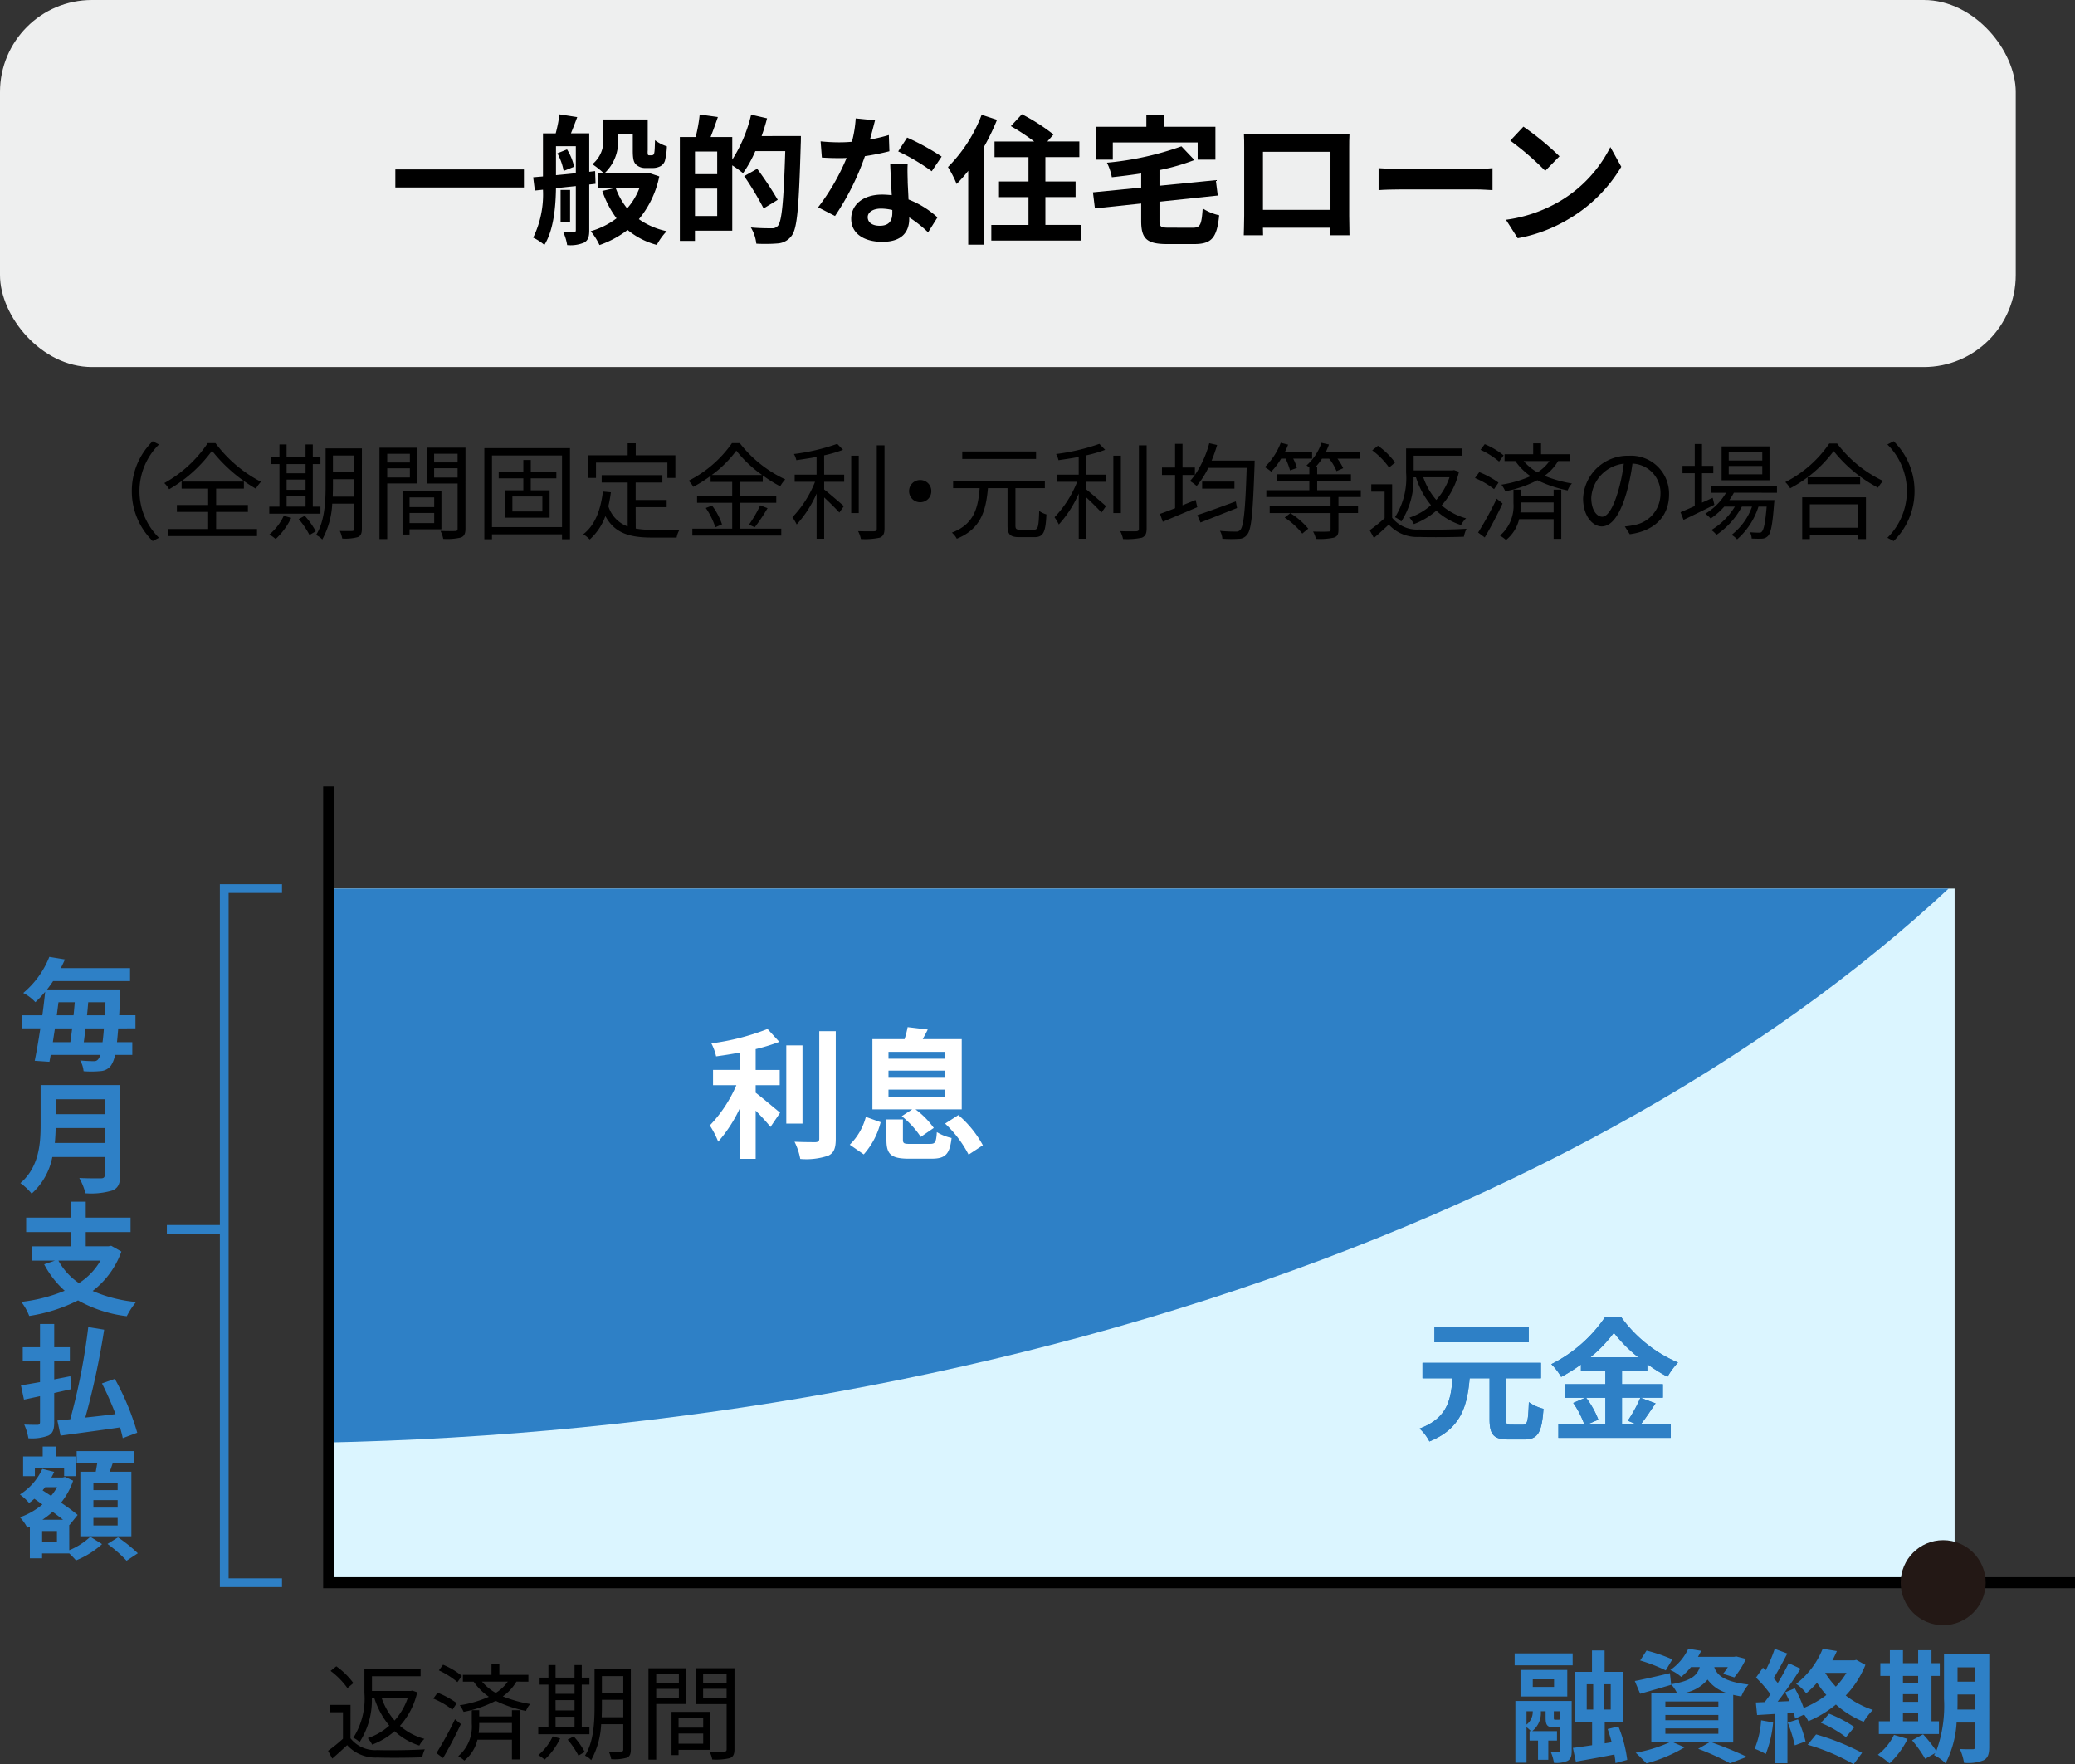 <svg xmlns="http://www.w3.org/2000/svg" xmlns:xlink="http://www.w3.org/1999/xlink" width="225.6" height="191.775" viewBox="0 0 225.6 191.775">
  <rect x="0" y="0" width="225.6" height="191.775" fill="#333333" stroke="none"/>
  <defs>
    <clipPath id="clip-path">
      <rect id="長方形_42176" data-name="長方形 42176" width="176.775" height="75.46" transform="translate(-921.165 1596.656)" fill="none"/>
    </clipPath>
  </defs>
  <g id="グループ_253215" data-name="グループ 253215" transform="translate(-2381 9630.887)">
    <rect id="長方形_42175" data-name="長方形 42175" width="176.775" height="75.46" transform="translate(2416.736 -9534.297)" fill="#dbf5ff"/>
    <g id="グループ_251910" data-name="グループ 251910" transform="translate(3337.9 -11130.953)">
      <g id="グループ_251909" data-name="グループ 251909" clip-path="url(#clip-path)">
        <ellipse id="楕円形_2439" data-name="楕円形 2439" cx="219.17" cy="132.048" rx="219.17" ry="132.048" transform="translate(-1148.205 1392.865)" fill="#2e80c6"/>
      </g>
    </g>
    <g id="グループ_251911" data-name="グループ 251911" transform="translate(3337.9 -11130.953)">
      <path id="パス_429950" data-name="パス 429950" d="M-918.795,1689.034a3.447,3.447,0,0,0,2.94,1.277c1.243.045,3.8.011,5.141-.08a3.933,3.933,0,0,0-.285.866c-1.242.046-3.6.069-4.856.023a4.149,4.149,0,0,1-3.3-1.345c-.513.479-1.049.969-1.619,1.459l-.455-.844a17.653,17.653,0,0,0,1.618-1.31V1686.2h-1.448v-.8h2.269Zm-.331-5.459a8.277,8.277,0,0,0-1.835-1.87l.627-.5a8.085,8.085,0,0,1,1.858,1.823Zm2.656,1.059a8.394,8.394,0,0,1-1.334,4.811,2.225,2.225,0,0,0-.683-.468,7.931,7.931,0,0,0,1.208-4.867v-2.61h6.109v.787h-5.289v1.595h4.229l.16-.034.535.182a8.169,8.169,0,0,1-1.88,3.647,6.673,6.673,0,0,0,2.656,1.414,2.69,2.69,0,0,0-.548.73,7.156,7.156,0,0,1-2.69-1.562,7.986,7.986,0,0,1-2.439,1.459,3.682,3.682,0,0,0-.479-.707,6.559,6.559,0,0,0,2.337-1.356,8.939,8.939,0,0,1-1.63-3.021Zm1.06,0A7.391,7.391,0,0,0-914,1687.1a7.1,7.1,0,0,0,1.436-2.462Z"/>
      <path id="パス_429951" data-name="パス 429951" d="M-907.714,1685.923a8.815,8.815,0,0,0-2.075-1.209l.467-.638a9.17,9.17,0,0,1,2.086,1.139Zm.922,1.561c-.558,1.208-1.31,2.633-1.937,3.693l-.718-.536a37,37,0,0,0,2.017-3.681Zm-.376-4.56a8.785,8.785,0,0,0-2.017-1.276l.456-.615a8.065,8.065,0,0,1,2.052,1.22Zm5.928,3.055h.832v5.346h-.832v-2.143h-3.75a4.117,4.117,0,0,1-1.425,2.269,4.068,4.068,0,0,0-.661-.479,4.215,4.215,0,0,0,1.47-3.522v-1.471h.81v.673h3.556Zm.49-3.111a5.253,5.253,0,0,1-1.482,1.607,13.992,13.992,0,0,0,2.986.832,2.217,2.217,0,0,0-.467.752,13.472,13.472,0,0,1-3.294-1.1,12.612,12.612,0,0,1-3.488,1.2,3.429,3.429,0,0,0-.422-.718,12.386,12.386,0,0,0,3.169-.923,6.467,6.467,0,0,1-1.653-1.641h-1.174v-.741h3.112v-1.186h.855v1.186h3.157v.741Zm-.49,5.585v-1.083H-904.8v.08a7.781,7.781,0,0,1-.058,1Zm-3.26-5.585a5.68,5.68,0,0,0,1.5,1.23,4.531,4.531,0,0,0,1.311-1.23Z"/>
      <path id="パス_429952" data-name="パス 429952" d="M-892.816,1688.589h-5.562v-.763h1.106V1683.2h-.958v-.764h.958v-1.367h.775v1.367h2.063v-1.367h.786v1.367h.832v.764h-.832v4.628h.832Zm-3.18.457a7.529,7.529,0,0,1-1.687,2.3,5.278,5.278,0,0,0-.683-.49,5.938,5.938,0,0,0,1.561-2.029Zm-.5-5.848v1h2.063v-1Zm0,2.805h2.063v-1.118H-896.5Zm0,1.823h2.063v-1.14H-896.5Zm1.972,1a8.411,8.411,0,0,1,1.2,1.687l-.684.4a8.989,8.989,0,0,0-1.174-1.733Zm6.212,1.425c0,.5-.126.752-.433.889a5.049,5.049,0,0,1-1.7.159,3.459,3.459,0,0,0-.263-.82c.6.011,1.174.011,1.334,0s.239-.058.239-.239v-2.737h-2.405a8.923,8.923,0,0,1-1.083,3.9,2.159,2.159,0,0,0-.672-.49c.946-1.5,1.037-3.67,1.037-5.3V1681.5h3.944Zm-.821-3.511v-1.892h-2.325v.764c0,.353-.011.74-.023,1.128Zm-2.325-4.468v1.813h2.325v-1.813Z"/>
      <path id="パス_429953" data-name="パス 429953" d="M-885.553,1685.307v6.041h-.843v-9.927h4.115v3.886Zm0-3.225v.945h2.463v-.945Zm2.463,2.575v-1h-2.463v1Zm-.035,5.631v.57h-.763v-4.7h4.228v4.126Zm0-3.465v1.049h2.679v-1.049Zm2.679,2.793v-1.107h-2.679v1.107Zm3.4.6c0,.537-.126.822-.5.969a6.474,6.474,0,0,1-1.915.149,3.126,3.126,0,0,0-.3-.867c.7.035,1.39.023,1.6.012s.263-.068.263-.273v-4.891h-3.363v-3.9h4.218Zm-3.409-8.137v.945h2.554v-.945Zm2.554,2.587v-1.015h-2.554v1.015Z"/>
    </g>
    <g id="グループ_251912" data-name="グループ 251912" transform="translate(3337.9 -11130.953)">
      <path id="パス_429954" data-name="パス 429954" d="M-940.3,1548.03l.684.353a7.133,7.133,0,0,0-2.12,5.073,7.132,7.132,0,0,0,2.12,5.072l-.684.353a7.571,7.571,0,0,1-2.268-5.425A7.573,7.573,0,0,1-940.3,1548.03Z"/>
      <path id="パス_429955" data-name="パス 429955" d="M-933.471,1548.235a14.479,14.479,0,0,0,4.946,4.206,3.828,3.828,0,0,0-.558.752,16.9,16.9,0,0,1-4.764-4.126,15.227,15.227,0,0,1-4.662,4.184,3.43,3.43,0,0,0-.525-.673,13.591,13.591,0,0,0,4.719-4.343Zm.068,9.335h4.445v.775h-9.631v-.775h4.32v-1.857h-3.4v-.753h3.4v-1.778h-2.884v-.763h6.771v.763H-933.4v1.778h3.454v.753H-933.4Z"/>
      <path id="パス_429956" data-name="パス 429956" d="M-922.06,1555.906h-5.563v-.764h1.106v-4.628h-.957v-.763h.957v-1.368h.775v1.368h2.063v-1.368h.787v1.368h.832v.763h-.832v4.628h.832Zm-3.18.456a7.534,7.534,0,0,1-1.687,2.3,5.351,5.351,0,0,0-.684-.491,5.931,5.931,0,0,0,1.562-2.029Zm-.5-5.848v1h2.063v-1Zm0,2.8h2.063V1552.2h-2.063Zm0,1.823h2.063V1554h-2.063Zm1.972,1a8.445,8.445,0,0,1,1.2,1.688l-.684.4a8.939,8.939,0,0,0-1.174-1.732Zm6.212,1.425c0,.5-.125.753-.433.89a5.075,5.075,0,0,1-1.7.159,3.464,3.464,0,0,0-.262-.821c.6.011,1.174.011,1.333,0s.239-.057.239-.239v-2.736h-2.4a8.931,8.931,0,0,1-1.083,3.9,2.177,2.177,0,0,0-.673-.49c.946-1.5,1.037-3.67,1.037-5.3v-4.115h3.944Zm-.821-3.511v-1.891H-920.7v.763c0,.354-.011.741-.023,1.128Zm-2.325-4.468v1.813h2.325v-1.813Z"/>
      <path id="パス_429957" data-name="パス 429957" d="M-914.8,1552.624v6.041h-.843v-9.928h4.115v3.887Zm0-3.226v.945h2.462v-.945Zm2.462,2.575v-1H-914.8v1Zm-.034,5.631v.57h-.763v-4.7h4.228v4.126Zm0-3.465v1.049h2.679v-1.049Zm2.679,2.793v-1.106h-2.679v1.106Zm3.4.6c0,.536-.125.821-.5.969a6.52,6.52,0,0,1-1.915.148,3.119,3.119,0,0,0-.3-.866c.7.034,1.39.022,1.6.011s.262-.068.262-.273v-4.891h-3.362v-3.9h4.217Zm-3.408-8.138v.945h2.553v-.945Zm2.553,2.587v-1.015H-909.7v1.015Z"/>
      <path id="パス_429958" data-name="パス 429958" d="M-894.929,1548.782v9.905h-.866v-.535h-7.614v.535h-.832v-9.905Zm-.866,8.583v-7.785h-7.614v7.785Zm-3.4-5.3v1.3h2.052v2.975h-4.81v-2.975H-900v-1.3h-2.679v-.707H-900v-1.288h.809v1.288h2.781v.707Zm1.265,1.972h-3.26v1.63h3.26Z"/>
      <path id="パス_429959" data-name="パス 429959" d="M-887.78,1557.525a10.355,10.355,0,0,0,1.846.137c.41,0,2.371,0,2.918-.012a2.493,2.493,0,0,0-.319.855h-2.645c-2.359,0-4.057-.411-5.1-2.336a6.252,6.252,0,0,1-1.7,2.541,4.429,4.429,0,0,0-.7-.57c1.265-.98,1.881-2.6,2.131-4.639l.866.08a14.214,14.214,0,0,1-.273,1.515,3.423,3.423,0,0,0,2.1,2.2v-4.776h-2.827v-.8h6.6v.8h-2.906v1.892h3.373v.786h-3.373Zm-4.321-5.506h-.832v-2.462h4.275v-1.3h.878v1.3h4.308v2.462h-.866v-1.664H-892.1Z"/>
      <path id="パス_429960" data-name="パス 429960" d="M-876.414,1557.536h4.456v.753h-9.666v-.753h4.332v-2.816h-3.818v-.74h3.818v-1.527h-2.348v-.651a15.255,15.255,0,0,1-1.881,1.186,2.722,2.722,0,0,0-.513-.661,12.767,12.767,0,0,0,4.719-4.092h.844a13.421,13.421,0,0,0,4.946,3.943,3.82,3.82,0,0,0-.546.753,14.415,14.415,0,0,1-1.9-1.185v.707h-2.439v1.527h3.909v.74h-3.909Zm-3.067-2.508a7.246,7.246,0,0,1,1.083,2.041l-.729.318a7.915,7.915,0,0,0-1.038-2.1Zm5.437-3.328a13.321,13.321,0,0,1-2.8-2.645,12.447,12.447,0,0,1-2.668,2.645Zm-1.424,5.4a13.246,13.246,0,0,0,1.219-2.1l.8.307a18.6,18.6,0,0,1-1.39,2.074Z"/>
      <path id="パス_429961" data-name="パス 429961" d="M-867.294,1551.666h2.177v.775h-2.177v.832c.513.4,1.812,1.516,2.143,1.813l-.49.695c-.342-.376-1.072-1.106-1.653-1.642v4.492h-.821v-4.914a12.227,12.227,0,0,1-2.165,3.363,5.546,5.546,0,0,0-.468-.786,11.854,11.854,0,0,0,2.462-3.853H-870.5v-.775h2.382v-1.926c-.741.137-1.493.25-2.2.352a2.393,2.393,0,0,0-.262-.671,22.282,22.282,0,0,0,4.708-1.106l.627.649a13.9,13.9,0,0,1-2.052.6Zm3.761,4.172h-.82V1549.6h.82Zm2.8-7.364v9.051c0,.581-.159.843-.513.991a7.749,7.749,0,0,1-2.052.149,3.323,3.323,0,0,0-.307-.856c.8.024,1.516.024,1.732.012s.3-.068.3-.285v-9.062Z"/>
      <path id="パス_429962" data-name="パス 429962" d="M-855.644,1553.456a1.2,1.2,0,0,1-1.208,1.208,1.2,1.2,0,0,1-1.209-1.208,1.2,1.2,0,0,1,1.209-1.209A1.2,1.2,0,0,1-855.644,1553.456Z"/>
      <path id="パス_429963" data-name="パス 429963" d="M-844.495,1557.65c.455,0,.524-.3.581-2.04a2.632,2.632,0,0,0,.786.376c-.091,1.937-.319,2.474-1.311,2.474h-1.629c-1.015,0-1.289-.3-1.289-1.266v-4.058h-2.131c-.216,2.44-.764,4.434-3.385,5.495a2.277,2.277,0,0,0-.536-.662c2.428-.923,2.85-2.7,3.021-4.833h-2.884v-.82h9.974v.82h-3.2v4.046c0,.388.092.468.536.468Zm.239-7.694h-8.024v-.809h8.024Z"/>
      <path id="パス_429964" data-name="パス 429964" d="M-838.794,1551.666h2.177v.775h-2.177v.832c.513.4,1.812,1.516,2.143,1.813l-.49.695c-.342-.376-1.072-1.106-1.653-1.642v4.492h-.821v-4.914a12.227,12.227,0,0,1-2.165,3.363,5.546,5.546,0,0,0-.468-.786,11.854,11.854,0,0,0,2.462-3.853H-842v-.775h2.382v-1.926c-.741.137-1.493.25-2.2.352a2.393,2.393,0,0,0-.262-.671,22.282,22.282,0,0,0,4.708-1.106l.627.649a13.9,13.9,0,0,1-2.052.6Zm3.761,4.172h-.82V1549.6h.82Zm2.8-7.364v9.051c0,.581-.159.843-.513.991a7.749,7.749,0,0,1-2.052.149,3.323,3.323,0,0,0-.307-.856c.8.024,1.516.024,1.732.012s.3-.068.3-.285v-9.062Z"/>
      <path id="パス_429965" data-name="パス 429965" d="M-820.487,1550.138s-.011.32-.011.445c-.183,5.22-.331,7.033-.8,7.591a1.094,1.094,0,0,1-.923.467,13.253,13.253,0,0,1-1.779-.01,2.042,2.042,0,0,0-.262-.856,16.431,16.431,0,0,0,1.721.08.579.579,0,0,0,.491-.182c.364-.4.547-2.143.695-6.748h-4.172a9.623,9.623,0,0,1-1.265,1.972,4.485,4.485,0,0,0-.73-.536,7.844,7.844,0,0,0,.536-.661h-1.345v3.294c.468-.194.946-.387,1.425-.581l.182.786c-1.3.558-2.69,1.14-3.75,1.585l-.307-.856c.455-.159,1.025-.376,1.641-.615V1551.7h-1.425v-.809h1.425v-2.576h.809v2.576h1.345v.809a11.277,11.277,0,0,0,1.562-3.453l.855.193a16.622,16.622,0,0,1-.6,1.7Zm-1.915,5.153c-1.379.547-2.861,1.139-3.978,1.573l-.342-.8c1.026-.331,2.634-.924,4.183-1.493Zm-.285-2.872v.763h-3.51v-.763Z"/>
      <path id="パス_429966" data-name="パス 429966" d="M-817.613,1549.922a7.327,7.327,0,0,1-1.071,1.414,5.559,5.559,0,0,0-.7-.491,7.423,7.423,0,0,0,1.732-2.644l.8.2a7.156,7.156,0,0,1-.354.8h2.964v.718H-816.3a4.745,4.745,0,0,1,.4,1.014l-.741.274a7.479,7.479,0,0,0-.49-1.288Zm6.235,4.171v1h2.131v.742h-2.131v1.824c0,.5-.114.718-.5.854a7.409,7.409,0,0,1-1.95.137,2.956,2.956,0,0,0-.307-.8c.775.023,1.447.023,1.653,0,.2,0,.25-.046.25-.2v-1.812h-6.622v-.742h6.622v-1h-6.987v-.74h4.673v-1.014H-818.1v-.718h3.556v-.764c-.114-.08-.239-.148-.308-.194a5.8,5.8,0,0,0,1.63-2.462l.81.182a7.411,7.411,0,0,1-.342.821h3.693v.718h-2.428a5.91,5.91,0,0,1,.627,1.038l-.729.318a5.224,5.224,0,0,0-.8-1.356h-.775a6.415,6.415,0,0,1-.706.912h.182v.787h3.67v.718h-3.67v1.014h4.742v.74Zm-5.232,1.756a8.047,8.047,0,0,1,1.949,1.687l-.65.536a8.256,8.256,0,0,0-1.914-1.744Z"/>
      <path id="パス_429967" data-name="パス 429967" d="M-805.541,1556.35a3.453,3.453,0,0,0,2.941,1.278c1.242.045,3.8.01,5.141-.08a3.862,3.862,0,0,0-.285.866c-1.242.046-3.6.068-4.856.022a4.146,4.146,0,0,1-3.305-1.345c-.513.479-1.049.969-1.619,1.459l-.456-.843a17.709,17.709,0,0,0,1.619-1.311v-2.884h-1.448v-.8h2.268Zm-.33-5.459a8.338,8.338,0,0,0-1.835-1.87l.627-.5a8.125,8.125,0,0,1,1.858,1.823Zm2.656,1.06a8.4,8.4,0,0,1-1.334,4.81,2.2,2.2,0,0,0-.684-.467,7.927,7.927,0,0,0,1.208-4.868v-2.61h6.11v.787H-803.2v1.6h4.229l.159-.034.536.181a8.179,8.179,0,0,1-1.88,3.648,6.687,6.687,0,0,0,2.656,1.414,2.666,2.666,0,0,0-.548.729,7.153,7.153,0,0,1-2.69-1.561,7.985,7.985,0,0,1-2.439,1.459,3.679,3.679,0,0,0-.479-.707,6.576,6.576,0,0,0,2.337-1.357,8.914,8.914,0,0,1-1.63-3.02Zm1.06,0a7.4,7.4,0,0,0,1.413,2.462,7.108,7.108,0,0,0,1.436-2.462Z"/>
      <path id="パス_429968" data-name="パス 429968" d="M-794.46,1553.239a8.8,8.8,0,0,0-2.074-1.208l.467-.639a9.175,9.175,0,0,1,2.086,1.14Zm.923,1.561c-.558,1.208-1.31,2.633-1.937,3.694l-.718-.536a37.038,37.038,0,0,0,2.017-3.682Zm-.376-4.559a8.808,8.808,0,0,0-2.017-1.277l.456-.615a8.144,8.144,0,0,1,2.052,1.22Zm5.928,3.055h.832v5.345h-.832V1556.5h-3.75a4.12,4.12,0,0,1-1.425,2.268,4.114,4.114,0,0,0-.661-.478,4.218,4.218,0,0,0,1.47-3.523v-1.47h.809v.672h3.557Zm.49-3.112a5.268,5.268,0,0,1-1.482,1.608,14,14,0,0,0,2.986.832,2.2,2.2,0,0,0-.467.752,13.513,13.513,0,0,1-3.294-1.106,12.545,12.545,0,0,1-3.488,1.2,3.425,3.425,0,0,0-.422-.717,12.476,12.476,0,0,0,3.169-.923,6.47,6.47,0,0,1-1.653-1.642h-1.174v-.741h3.112v-1.186h.855v1.186h3.157v.741Zm-.49,5.585v-1.083h-3.557v.08a7.752,7.752,0,0,1-.057,1Zm-3.26-5.585a5.7,5.7,0,0,0,1.5,1.231,4.519,4.519,0,0,0,1.311-1.231Z"/>
      <path id="パス_429969" data-name="パス 429969" d="M-779.709,1558.14l-.535-.843a8.515,8.515,0,0,0,.98-.149,3.441,3.441,0,0,0,2.895-3.385,3.173,3.173,0,0,0-3.043-3.3,22.434,22.434,0,0,1-.684,3.282c-.7,2.349-1.6,3.545-2.656,3.545-1.014,0-2.029-1.162-2.029-3.043a4.858,4.858,0,0,1,4.981-4.639,4.13,4.13,0,0,1,4.366,4.195C-775.434,1556.191-777.007,1557.787-779.709,1558.14Zm-3.009-1.9c.536,0,1.14-.764,1.721-2.69a18.617,18.617,0,0,0,.639-3.078,3.977,3.977,0,0,0-3.534,3.693C-783.892,1555.6-783.231,1556.237-782.718,1556.237Z"/>
      <path id="パス_429970" data-name="パス 429970" d="M-770.508,1554.937c-1.152.581-2.394,1.186-3.351,1.642l-.331-.832c.433-.183.969-.41,1.55-.673v-3.568h-1.334v-.8h1.334v-2.371h.786v2.371h1.231v.8h-1.231v3.2l1.163-.525Zm2.12-1.31a7.2,7.2,0,0,1-.491.8h4.9s-.012.228-.034.342c-.171,2.348-.354,3.238-.673,3.568a.923.923,0,0,1-.638.285c-.251.012-.673.012-1.129-.012a1.428,1.428,0,0,0-.194-.684c.422.035.8.046.97.046s.261-.011.341-.126c.194-.205.365-.922.513-2.712h-.889a7.935,7.935,0,0,1-2.325,3.568,2.581,2.581,0,0,0-.6-.49,6.706,6.706,0,0,0,2.222-3.078h-1.1a8.6,8.6,0,0,1-2.77,3.078,2.238,2.238,0,0,0-.559-.525,7.5,7.5,0,0,0,2.565-2.553h-1.151a7.782,7.782,0,0,1-1.482,1.3,3.746,3.746,0,0,0-.581-.524,6.458,6.458,0,0,0,2.257-2.279h-1.6v-.719h7.135v.719Zm3.875-1.357h-5.209v-3.681h5.209Zm-.786-3.044h-3.648v.9h3.648Zm0,1.493h-3.648v.912h3.648Z"/>
      <path id="パス_429971" data-name="パス 429971" d="M-757.159,1548.281a13.537,13.537,0,0,0,5,4.069,3.788,3.788,0,0,0-.558.73,15.242,15.242,0,0,1-4.822-3.979,14.043,14.043,0,0,1-4.73,4.047,3.1,3.1,0,0,0-.525-.673,12.8,12.8,0,0,0,4.776-4.194Zm-3.8,5.847h6.93v4.537h-.866v-.468h-5.232v.468h-.832Zm6.3-2.177v.752h-5.711v-.752Zm-5.472,2.94v2.542h5.232v-2.542Z"/>
      <path id="パス_429972" data-name="パス 429972" d="M-751.014,1558.881l-.684-.353a7.132,7.132,0,0,0,2.12-5.072,7.133,7.133,0,0,0-2.12-5.073l.684-.353a7.573,7.573,0,0,1,2.268,5.426A7.571,7.571,0,0,1-751.014,1558.881Z"/>
    </g>
    <g id="グループ_251915" data-name="グループ 251915" transform="translate(3337.9 -11130.953)">
      <g id="グループ_251913" data-name="グループ 251913">
        <path id="パス_429973" data-name="パス 429973" d="M-791.313,1654.946c.476,0,.563-.375.636-2.454a4.8,4.8,0,0,0,1.587.722c-.173,2.584-.606,3.334-2.079,3.334H-792.9c-1.632,0-2.05-.548-2.05-2.237v-4.417h-2.165c-.261,3-.924,5.471-4.374,6.87a4.972,4.972,0,0,0-1.068-1.4c3-1.126,3.406-3.075,3.579-5.471h-3.262v-1.675h12.876v1.675h-3.811v4.417c0,.548.087.635.563.635Zm.621-8.964h-10.249v-1.66h10.249Z" fill="#2e80c6"/>
        <path id="パス_429974" data-name="パス 429974" d="M-776.9,1652.622c-.549.794-1.112,1.675-1.617,2.281h3.262v1.472h-12.212V1654.9h2.815a9.931,9.931,0,0,0-1.2-2.324l1.313-.564h-2.208v-1.471h4.388v-1.43h-2.656v-.707a18.451,18.451,0,0,1-2.151,1.343,6.675,6.675,0,0,0-1.068-1.386,15.387,15.387,0,0,0,5.832-5.1h1.775a14.745,14.745,0,0,0,6.164,4.922,8.128,8.128,0,0,0-1.141,1.545,18.273,18.273,0,0,1-2.193-1.371v.75h-2.758v1.43h4.446v1.471h-4.446v2.888h1.574l-.939-.39a14.932,14.932,0,0,0,1.372-2.5Zm-7.55-.607a9.721,9.721,0,0,1,1.328,2.382l-1.184.506h1.949v-2.888Zm5.673-4.4a15.441,15.441,0,0,1-2.656-2.67,15.115,15.115,0,0,1-2.555,2.67Z" fill="#2e80c6"/>
      </g>
      <g id="グループ_251914" data-name="グループ 251914">
        <path id="パス_429975" data-name="パス 429975" d="M-791.313,1654.946c.476,0,.563-.375.636-2.454a4.8,4.8,0,0,0,1.587.722c-.173,2.584-.606,3.334-2.079,3.334H-792.9c-1.632,0-2.05-.548-2.05-2.237v-4.417h-2.165c-.261,3-.924,5.471-4.374,6.87a4.972,4.972,0,0,0-1.068-1.4c3-1.126,3.406-3.075,3.579-5.471h-3.262v-1.675h12.876v1.675h-3.811v4.417c0,.548.087.635.563.635Zm.621-8.964h-10.249v-1.66h10.249Z" fill="#2e80c6"/>
        <path id="パス_429976" data-name="パス 429976" d="M-776.9,1652.622c-.549.794-1.112,1.675-1.617,2.281h3.262v1.472h-12.212V1654.9h2.815a9.931,9.931,0,0,0-1.2-2.324l1.313-.564h-2.208v-1.471h4.388v-1.43h-2.656v-.707a18.451,18.451,0,0,1-2.151,1.343,6.675,6.675,0,0,0-1.068-1.386,15.387,15.387,0,0,0,5.832-5.1h1.775a14.745,14.745,0,0,0,6.164,4.922,8.128,8.128,0,0,0-1.141,1.545,18.273,18.273,0,0,1-2.193-1.371v.75h-2.758v1.43h4.446v1.471h-4.446v2.888h1.574l-.939-.39a14.932,14.932,0,0,0,1.372-2.5Zm-7.55-.607a9.721,9.721,0,0,1,1.328,2.382l-1.184.506h1.949v-2.888Zm5.673-4.4a15.441,15.441,0,0,1-2.656-2.67,15.115,15.115,0,0,1-2.555,2.67Z" fill="#2e80c6"/>
      </g>
    </g>
    <rect id="長方形_42179" data-name="長方形 42179" width="219.159" height="39.9" rx="10" transform="translate(2381 -9630.887)" fill="#eeefef"/>
    <g id="グループ_251919" data-name="グループ 251919" transform="translate(3337.9 -11130.953)">
      <path id="パス_430005" data-name="パス 430005" d="M-899.935,1518.485v1.96h-13.982v-1.96Z"/>
      <path id="パス_430006" data-name="パス 430006" d="M-892.835,1520.126v4.969c0,.685-.106,1.079-.547,1.338a3.8,3.8,0,0,1-1.854.274,5.36,5.36,0,0,0-.426-1.413c.487.014.988.014,1.14.014.183,0,.228-.06.228-.243v-4.771l-2.158.227c-.03,2.006-.243,4.544-1.261,6.17a5.612,5.612,0,0,0-1.216-.79,10.745,10.745,0,0,0,1.064-5.213l-.882.092-.182-1.444,1.064-.091v-4.681h1.383a15.58,15.58,0,0,0,.41-2.067l1.93.3c-.228.623-.471,1.247-.684,1.764h1.991v4.179l.639-.076.045,1.383Zm-3.617-1.018c.684-.061,1.413-.137,2.158-.213v-2.933h-2.158Zm1.2-2.8a5.9,5.9,0,0,1,.775,1.885l-1.14.456a6.332,6.332,0,0,0-.684-1.915Zm.334,7.873h-1.033v-3.466h1.033Zm9.7-4.939a10.628,10.628,0,0,1-2.219,4.65,8.179,8.179,0,0,0,3.025,1.307,6.542,6.542,0,0,0-1.079,1.489,8.274,8.274,0,0,1-3.176-1.626,10.723,10.723,0,0,1-3.055,1.642,6.814,6.814,0,0,0-.958-1.505,8.419,8.419,0,0,0,2.812-1.4,10.84,10.84,0,0,1-1.55-2.979l1.4-.319h-1.855v-1.581h.639a8.9,8.9,0,0,0-1.262-1,3.294,3.294,0,0,0,1.186-2.873v-1.991h4.833v3.359a1.66,1.66,0,0,0,.015.456.155.155,0,0,0,.152.076h.243a.285.285,0,0,0,.2-.061c.06-.031.091-.122.121-.319.031-.213.046-.685.061-1.262a4.326,4.326,0,0,0,1.292.669,7.566,7.566,0,0,1-.213,1.566,1.04,1.04,0,0,1-.516.607,1.809,1.809,0,0,1-.821.183h-.79a1.439,1.439,0,0,1-1.019-.38c-.243-.243-.349-.577-.349-1.52v-1.808h-1.611v.456a4.67,4.67,0,0,1-1.49,3.844h4.559l.29-.06Zm-4.741,1.261a7.744,7.744,0,0,0,1.246,2.219,7.277,7.277,0,0,0,1.337-2.219Z"/>
      <path id="パス_430007" data-name="パス 430007" d="M-869.823,1514.852s0,.609-.015.821c-.2,6.793-.365,9.209-.989,10.015a2.022,2.022,0,0,1-1.459.836,16.947,16.947,0,0,1-2.385.03,4.271,4.271,0,0,0-.593-1.762c.972.09,1.869.09,2.264.09a.812.812,0,0,0,.669-.257c.441-.487.638-2.766.806-8.131h-3.253a13.086,13.086,0,0,1-1.337,2.4,11.136,11.136,0,0,0-1.171-.851v7.1h-4.057v1.11h-1.642v-11.292h1.718a16.277,16.277,0,0,0,.44-2.447l1.976.274c-.258.76-.532,1.519-.79,2.173h2.355v2.462a15.7,15.7,0,0,0,2.052-4.894l1.732.4c-.167.653-.364,1.291-.592,1.929Zm-9.1,1.688h-2.416V1519h2.416Zm0,7.006v-2.979h-2.416v2.979Zm5.046-.821a32.606,32.606,0,0,0-2.113-3.511l1.414-.8a36.6,36.6,0,0,1,2.234,3.374Z"/>
      <path id="パス_430008" data-name="パス 430008" d="M-862.313,1515.232a18.715,18.715,0,0,0,2.051-.486l.061,1.763a26.462,26.462,0,0,1-2.659.532,28.04,28.04,0,0,1-3.253,6.505l-1.839-.943a23.923,23.923,0,0,0,3.1-5.365c-.274.016-.532.016-.791.016-.623,0-1.246-.016-1.9-.061l-.136-1.763a19.215,19.215,0,0,0,2.021.107c.456,0,.912-.016,1.383-.062a12.8,12.8,0,0,0,.411-2.538l2.1.213C-861.888,1513.636-862.086,1514.412-862.313,1515.232Zm4.1,4.59c.015.44.061,1.17.091,1.931a9.933,9.933,0,0,1,3.146,1.945l-1.018,1.626a12.872,12.872,0,0,0-2.052-1.626v.151c0,1.414-.775,2.508-2.933,2.508-1.884,0-3.374-.836-3.374-2.508,0-1.489,1.246-2.629,3.359-2.629.364,0,.7.031,1.049.061-.062-1.125-.137-2.478-.167-3.4h1.9C-858.255,1518.515-858.225,1519.153-858.21,1519.822Zm-3.04,4.787c1.049,0,1.369-.577,1.369-1.413v-.3a5.43,5.43,0,0,0-1.232-.152c-.881,0-1.443.4-1.443.927C-862.556,1524.229-862.086,1524.609-861.25,1524.609Zm2.007-8.085.972-1.505a26.147,26.147,0,0,1,3.754,2.068l-1.079,1.595A21.993,21.993,0,0,0-859.243,1516.524Z"/>
      <path id="パス_430009" data-name="パス 430009" d="M-848.5,1513.089a24.526,24.526,0,0,1-1.414,2.934v10.638h-1.717v-8.025a14.752,14.752,0,0,1-1.261,1.429,11.788,11.788,0,0,0-.943-1.839,16.169,16.169,0,0,0,3.663-5.683Zm9.179,11.429v1.7h-9.8v-1.7h4.042v-3.024h-3.207v-1.7h3.207v-2.645h-3.693v-1.7h4.316a22.827,22.827,0,0,0-2.538-1.672l1.2-1.292a21.251,21.251,0,0,1,3.434,2.2l-.668.76h3.48v1.7h-3.693v2.645h3.283v1.7h-3.283v3.024Z"/>
      <path id="パス_430010" data-name="パス 430010" d="M-827.217,1524.822c.82,0,.957-.319,1.079-2.1a5.378,5.378,0,0,0,1.793.744c-.243,2.448-.805,3.131-2.721,3.131H-830c-2.218,0-2.826-.577-2.826-2.522v-1.885l-5.031.532-.213-1.748,5.244-.516v-1.536c-1.079.167-2.158.3-3.192.411a5.865,5.865,0,0,0-.532-1.58,33.016,33.016,0,0,0,8.1-1.779l1.413,1.489a23.428,23.428,0,0,1-3.8,1.094v1.7l6.125-.607.213,1.672-6.338.669v2.051c0,.684.137.775,1.034.775Zm-8.694-7.4h-1.839v-3.572h5.487v-1.322h1.915v1.322h5.593v3.572h-1.931v-1.87h-9.225Z"/>
      <path id="パス_430011" data-name="パス 430011" d="M-820.042,1514.639h8.359c.38,0,.958,0,1.505-.03-.031.456-.031,1.019-.031,1.475v7.446c0,.593.031,2.052.031,2.113h-2.1c0-.031.015-.38.015-.821h-7.326c.016.426.016.775.016.821h-2.1c0-.076.046-1.4.046-2.128v-7.431c0-.426,0-1.049-.03-1.475C-821.029,1514.625-820.452,1514.639-820.042,1514.639Zm.456,8.238h7.341v-6.307h-7.341Z"/>
      <path id="パス_430012" data-name="パス 430012" d="M-804.568,1518.439h8.161c.715,0,1.383-.06,1.778-.091v2.386c-.365-.016-1.14-.076-1.778-.076h-8.161c-.866,0-1.885.03-2.447.076v-2.386C-806.468,1518.393-805.358,1518.439-804.568,1518.439Z"/>
      <path id="パス_430013" data-name="パス 430013" d="M-787.347,1521.964a14.3,14.3,0,0,0,5.532-5.911l1.186,2.143a16.148,16.148,0,0,1-5.624,5.623,16.454,16.454,0,0,1-5.638,2.143l-1.277-2.006A15.644,15.644,0,0,0-787.347,1521.964Zm0-4.908-1.55,1.58a31.7,31.7,0,0,0-3.8-3.282l1.428-1.52A30.633,30.633,0,0,1-787.347,1517.056Z"/>
    </g>
    <g id="グループ_251931" data-name="グループ 251931" transform="translate(3337.9 -11130.953)">
      <path id="パス_430034" data-name="パス 430034" d="M-792.222,1679.8h6.306v1.3h-6.306Zm6.2,10.606c0,.558-.093.878-.452,1.077a3.033,3.033,0,0,1-1.477.213,4.708,4.708,0,0,0-.333-1.157c.36.012.745.012.865.012s.16-.04.16-.172v-2.541h-.679c-.745,0-.918-.227-.918-1.051v-.693h-.519a2.514,2.514,0,0,1-.931,2.156h2.687v1.024h-.944v2.089h-1.118v-2.089h-.918v-1.024h.146a3.746,3.746,0,0,0-.479-.426v3.859h-1.21v-6.707h6.12Zm-.479-5.922h-5.083V1681.6h5.083Zm-4.431,3.061a1.756,1.756,0,0,0,.679-1.451h-.679Zm2.994-4.923h-2.315v.825h2.315Zm.479,4.39c.133,0,.16-.026.2-.092v-.826h-.705v.693c0,.213.026.225.159.225Zm6.2,4.71a7.065,7.065,0,0,0-.12-.93c-1.464.292-2.98.558-4.191.771l-.32-1.49c.586-.067,1.3-.173,2.089-.293v-2.515h-1.836v-5.455h1.823v-2.329h1.371v2.329h1.982v5.455h-1.969v2.316l.758-.12c-.133-.506-.279-1-.439-1.437l1.171-.28a14.35,14.35,0,0,1,.958,3.633Zm-3.127-5.814h.705v-2.754h-.705Zm2.608-2.754h-.759v2.754h.759Z" fill="#2e80c6"/>
      <path id="パス_430035" data-name="パス 430035" d="M-770.766,1689.487c1.357.479,2.887,1.118,3.792,1.558l-1.836.7a26.153,26.153,0,0,0-3.46-1.571l1.2-.692h-3.886l1.211.532a16.437,16.437,0,0,1-4.151,1.743,16.044,16.044,0,0,0-1.171-1.157,15.571,15.571,0,0,0,3.659-1.118h-1.956v-5.4h2.781a3.964,3.964,0,0,0-.625-.918l.013.052c-1.144.333-2.382.692-3.38.972l-.585-1.384c.985-.186,2.408-.519,3.819-.851l.133,1.2c2.116-.346,2.821-.918,3.113-1.863h-.958a7.281,7.281,0,0,1-1.064,1.064,4.248,4.248,0,0,0-1.184-.745,5.779,5.779,0,0,0,1.956-2.314l1.4.225a6.046,6.046,0,0,1-.346.652h3.925l.24-.04,1.05.267a9.415,9.415,0,0,1-1.263,2.009l-1.224-.386a8,8,0,0,0,.519-.732h-1.477c.279.851,1.037,1.584,3.725,1.9a4.391,4.391,0,0,0-.785,1.29c-.319-.053-.612-.106-.878-.173v5.176Zm-5.029-7.837a17.2,17.2,0,0,0-2.782-1.077l.693-1.078a17.249,17.249,0,0,1,2.807.958Zm-.041,3.952h5.762v-.572h-5.762Zm0,1.464h5.762v-.572h-5.762Zm0,1.477h5.762v-.586h-5.762Zm6.626-4.457a4,4,0,0,1-2.035-1.438,4.31,4.31,0,0,1-2.435,1.438Z" fill="#2e80c6"/>
      <path id="パス_430036" data-name="パス 430036" d="M-764.119,1687.305a12.3,12.3,0,0,1-.8,3.433,7.813,7.813,0,0,0-1.211-.572,9.683,9.683,0,0,0,.706-3.087Zm10.033-6.254a10.449,10.449,0,0,1-2.142,3.327,9.871,9.871,0,0,0,2.953,1.57,6.594,6.594,0,0,0-1,1.291,10.377,10.377,0,0,1-3.02-1.876,12.107,12.107,0,0,1-2.994,1.81,3.911,3.911,0,0,0-.466-.719l-.971.438c-.039-.185-.093-.412-.159-.651l-.679.053v5.442h-1.37v-5.349l-1.93.119-.133-1.37.958-.04c.2-.253.413-.546.626-.851a13.036,13.036,0,0,0-1.571-1.81l.759-1.078c.093.08.2.174.306.267a16.945,16.945,0,0,0,.971-2.316l1.371.506c-.479.9-1.012,1.93-1.491,2.675.174.185.32.372.453.532a24.2,24.2,0,0,0,1.184-2.156l1.291.6c-.732,1.158-1.65,2.5-2.489,3.58l1.278-.054c-.146-.332-.306-.665-.466-.958l1.052-.439a13.314,13.314,0,0,1,.971,2.142,10.733,10.733,0,0,0,2.461-1.41,11.018,11.018,0,0,1-1.011-1.331,10.72,10.72,0,0,1-1.184,1.144,4.435,4.435,0,0,0-1.091-1.024,9.082,9.082,0,0,0,2.887-3.818l1.544.252c-.147.333-.306.678-.493,1.011h2.369l.239-.053Zm-7.332,5.921a14.742,14.742,0,0,1,.826,2.4l-1.171.426a15.8,15.8,0,0,0-.772-2.476Zm1.97,1.637a26.356,26.356,0,0,1,5,2l-.918,1.237a22.225,22.225,0,0,0-5-2.115Zm1.41-2.248a13.62,13.62,0,0,1,2.754,1.45l-.918,1.1a12.03,12.03,0,0,0-2.727-1.558Zm-.425-4.444a9.305,9.305,0,0,0,1.157,1.5,8.23,8.23,0,0,0,1.157-1.5Z" fill="#2e80c6"/>
      <path id="パス_430037" data-name="パス 430037" d="M-749.5,1689.1a9.33,9.33,0,0,1-1.969,2.661,8.945,8.945,0,0,0-1.264-.944,6.159,6.159,0,0,0,1.756-2.155Zm3.407-.532h-6.534v-1.384h1.2v-4.936h-1.038v-1.384h1.038v-1.41h1.424v1.41h1.65v-1.41h1.45v1.41h.9v1.384h-.9v4.936h.812Zm-3.912-6.32v.772h1.65v-.772Zm0,2.821h1.65v-.838h-1.65Zm0,2.115h1.65v-.9h-1.65Zm9.38,2.781c0,.786-.146,1.2-.612,1.451a4.563,4.563,0,0,1-2.129.279,5.734,5.734,0,0,0-.452-1.5c.572.039,1.211.026,1.4.026s.266-.066.266-.279v-2.622h-2.022a10.935,10.935,0,0,1-1.2,4.432,4.546,4.546,0,0,0-1.251-.892c.041-.08.094-.146.133-.227l-1.1.626a13.213,13.213,0,0,0-1.424-2.009l1.2-.653a14.64,14.64,0,0,1,1.437,1.811,14.171,14.171,0,0,0,.838-5.643v-4.882h4.923Zm-1.53-4.058v-1.637h-1.916v.492c0,.347,0,.733-.013,1.145Zm-1.916-4.59v1.557h1.916v-1.557Z" fill="#2e80c6"/>
    </g>
    <g id="グループ_251933" data-name="グループ 251933" transform="translate(3337.9 -11130.953)">
      <path id="パス_430039" data-name="パス 430039" d="M-944.046,1611.861c-.041.572-.094,1.077-.134,1.5h1.664v1.384h-1.877a3.111,3.111,0,0,1-.425,1.131,1.509,1.509,0,0,1-1.158.626,10.3,10.3,0,0,1-1.836.012,2.861,2.861,0,0,0-.373-1.171,14.21,14.21,0,0,0,1.477.08.538.538,0,0,0,.506-.239,1.121,1.121,0,0,0,.2-.439h-5.388c-.04.266-.093.519-.134.745l-1.6-.107c.2-.97.412-2.209.612-3.525h-1.983v-1.424h2.2c.12-.879.226-1.743.306-2.555a12.075,12.075,0,0,1-1.064,1.131,4.751,4.751,0,0,0-1.318-1,9.828,9.828,0,0,0,2.834-3.925l1.7.28c-.146.319-.293.638-.452.944h7.531v1.41h-8.369c-.2.307-.426.613-.652.906h7.957s-.014.492-.014.691c-.04.785-.066,1.477-.106,2.116h1.77v1.424Zm-6.879,0c-.08.519-.161,1.024-.227,1.5h1.9c.066-.466.133-.971.2-1.5Zm.385-2.848c-.066.466-.12.945-.186,1.424h1.823c.053-.479.093-.958.133-1.424Zm4.79,4.351c.054-.412.107-.918.147-1.5h-2c-.067.532-.12,1.037-.187,1.5Zm.24-2.927c.027-.439.053-.918.08-1.424h-1.876c-.04.466-.08.945-.134,1.424Z" fill="#2e80c6"/>
      <path id="パス_430040" data-name="パス 430040" d="M-943.834,1627.8c0,.958-.226,1.411-.838,1.676a8.035,8.035,0,0,1-2.94.306,6.83,6.83,0,0,0-.666-1.663c.932.054,2.049.04,2.342.04.319,0,.426-.106.426-.386v-1.929h-5.7a7.149,7.149,0,0,1-2.249,3.978,6.247,6.247,0,0,0-1.224-1.144c2.009-1.716,2.2-4.257,2.2-6.28v-4.378h8.649Zm-1.676-3.486v-1.624h-5.336c-.013.506-.04,1.065-.093,1.624Zm-5.336-4.751v1.624h5.336v-1.624Z" fill="#2e80c6"/>
      <path id="パス_430041" data-name="パス 430041" d="M-943.7,1636.119a9.4,9.4,0,0,1-3.127,4.284,15.409,15.409,0,0,0,4.724,1.2,8.109,8.109,0,0,0-1.011,1.544,14.176,14.176,0,0,1-5.3-1.717,17.685,17.685,0,0,1-5.309,1.69,5.99,5.99,0,0,0-.865-1.529,17.594,17.594,0,0,0,4.724-1.211,10.3,10.3,0,0,1-2.235-2.874l1.171-.4h-2.462v-1.556h4.178V1634h-4.843v-1.57h4.843v-1.73h1.636v1.73h4.87V1634h-4.87v1.544h2.488l.28-.054Zm-6.852.984a7.128,7.128,0,0,0,2.235,2.448,7.1,7.1,0,0,0,2.342-2.448Z" fill="#2e80c6"/>
      <path id="パス_430042" data-name="パス 430042" d="M-951.005,1651.495v3.18c0,.812-.16,1.2-.626,1.451a5.127,5.127,0,0,1-2.182.292,5.986,5.986,0,0,0-.452-1.491c.6.028,1.25.028,1.437.028s.279-.08.279-.293v-2.822c-.625.134-1.211.267-1.743.374l-.333-1.557c.586-.08,1.291-.213,2.076-.347v-2.328h-1.876v-1.464h1.876v-2.527h1.544v2.527h1.7v1.464h-1.7v2.036c.585-.12,1.17-.226,1.756-.346l.106,1.4Zm7.451,4.91c-.067-.347-.173-.745-.293-1.171-2.3.346-4.71.651-6.467.9l-.346-1.649c.413-.04.879-.08,1.4-.134a68.98,68.98,0,0,0,1.956-10.018l1.729.279a83.8,83.8,0,0,1-2.049,9.554c1.051-.107,2.169-.241,3.287-.373a34.786,34.786,0,0,0-1.477-3.34l1.4-.493a27.847,27.847,0,0,1,2.435,5.855Z" fill="#2e80c6"/>
      <path id="パス_430043" data-name="パス 430043" d="M-949.369,1668.587a7.548,7.548,0,0,0,2.289-1.464l1.277.8a9.48,9.48,0,0,1-2.834,1.769,9.272,9.272,0,0,0-.732-.758h-2.954v.531h-1.33v-3.445l-.28.119a4.6,4.6,0,0,0-.8-1.131,7.889,7.889,0,0,0,2.448-1.4l-.878-.612a6.251,6.251,0,0,1-.572.452,5.942,5.942,0,0,0-1-.918,6.4,6.4,0,0,0,2.435-2.781l1.291.319a5.3,5.3,0,0,1-.307.612h1.238l.239-.066.892.412a7.757,7.757,0,0,1-1.317,2.395,20.839,20.839,0,0,1,1.809,1.331l-.891,1.1-.027-.026Zm-3.739-8.05h-1.277v-2.143h2.129v-1.077h1.477v1.077h2.169v2.143h-1.318v-.918h-3.18Zm2.4,5.961h-1.611v1.224h1.611Zm.665-1.224c-.333-.267-.732-.56-1.131-.865a9.8,9.8,0,0,1-1.118.865Zm-1.943-3.54c-.093.12-.186.227-.28.347l.919.6a5.777,5.777,0,0,0,.652-.945Zm5.495-1.676c.054-.293.107-.612.16-.905h-2.235v-1.344h6.213v1.344h-2.3c-.106.319-.213.626-.319.905h2.355v7.012h-5.548v-7.012Zm2.382,1.184h-2.635v.811h2.635Zm0,1.9h-2.635v.812h2.635Zm0,1.929h-2.635v.825h2.635Zm.04,2.116a16.69,16.69,0,0,1,2.155,1.73l-1.224.811a14.6,14.6,0,0,0-2.075-1.823Z" fill="#2e80c6"/>
    </g>
    <g id="グループ_251934" data-name="グループ 251934" transform="translate(3337.9 -11130.953)">
      <path id="パス_430044" data-name="パス 430044" d="M-926.239,1672.591h-6.756v-76.41h6.756v.95h-5.806v74.51h5.806Z" fill="#2e80c6"/>
      <path id="線_10362" data-name="線 10362" d="M6.281.475H0v-.95H6.281Z" transform="translate(-938.759 1633.711)" fill="#2e80c6"/>
    </g>
    <g id="グループ_251942" data-name="グループ 251942" transform="translate(3337.9 -11130.953)">
      <g id="グループ_251940" data-name="グループ 251940">
        <path id="パス_430061" data-name="パス 430061" d="M-874.741,1618.851c.745.563,2.249,1.854,2.66,2.173l-1.049,1.551c-.365-.472-1-1.155-1.611-1.778v5.243h-1.747V1620.6a15.124,15.124,0,0,1-2.326,3.573,10.1,10.1,0,0,0-.912-1.764,14.705,14.705,0,0,0,2.888-4.377h-2.538v-1.656h2.888v-1.885c-.867.167-1.733.3-2.554.411a5.669,5.669,0,0,0-.517-1.414,25.688,25.688,0,0,0,6.11-1.565l1.277,1.4a19.768,19.768,0,0,1-2.569.79v2.265h2.614v1.656h-2.614Zm5.091,3.359h-1.763v-8.5h1.763Zm3.618-10.046v11.7c0,1.049-.213,1.551-.836,1.839a7.473,7.473,0,0,1-3.025.349,6.929,6.929,0,0,0-.623-1.869c.988.046,1.961.046,2.28.046.289-.016.41-.106.41-.38v-11.687Z" fill="#2e80c6"/>
        <path id="パス_430062" data-name="パス 430062" d="M-864.51,1624.505a6.568,6.568,0,0,0,1.748-3.025l1.611.577a8.33,8.33,0,0,1-1.839,3.5Zm6.793-3.845h-4.331v-7.63h3.495a10.372,10.372,0,0,0,.335-1.307l2.188.259c-.182.38-.38.729-.547,1.048h4.24v7.63h-5.03a8.9,8.9,0,0,1,1.99,2.021l-1.413.973a9.907,9.907,0,0,0-2.067-2.25Zm1.93,3.754c.563,0,.669-.153.745-1.278a5.452,5.452,0,0,0,1.6.639c-.2,1.793-.7,2.249-2.174,2.249h-2.462c-1.975,0-2.446-.5-2.446-2.066v-2.2h1.793v2.173c0,.441.106.487.836.487Zm-4.513-9.256h6.139v-.744H-860.3Zm0,2.067h6.139v-.775H-860.3Zm0,2.067h6.139v-.776H-860.3Zm7.6,1.991a11.51,11.51,0,0,1,2.66,3.282l-1.55,1.019a12.5,12.5,0,0,0-2.554-3.374Z" fill="#2e80c6"/>
      </g>
      <g id="グループ_251941" data-name="グループ 251941">
        <path id="パス_430063" data-name="パス 430063" d="M-874.741,1618.851c.745.563,2.249,1.854,2.66,2.173l-1.049,1.551c-.365-.472-1-1.155-1.611-1.778v5.243h-1.747V1620.6a15.124,15.124,0,0,1-2.326,3.573,10.1,10.1,0,0,0-.912-1.764,14.705,14.705,0,0,0,2.888-4.377h-2.538v-1.656h2.888v-1.885c-.867.167-1.733.3-2.554.411a5.669,5.669,0,0,0-.517-1.414,25.688,25.688,0,0,0,6.11-1.565l1.277,1.4a19.768,19.768,0,0,1-2.569.79v2.265h2.614v1.656h-2.614Zm5.091,3.359h-1.763v-8.5h1.763Zm3.618-10.046v11.7c0,1.049-.213,1.551-.836,1.839a7.473,7.473,0,0,1-3.025.349,6.929,6.929,0,0,0-.623-1.869c.988.046,1.961.046,2.28.046.289-.016.41-.106.41-.38v-11.687Z" fill="#fff"/>
        <path id="パス_430064" data-name="パス 430064" d="M-864.51,1624.505a6.568,6.568,0,0,0,1.748-3.025l1.611.577a8.33,8.33,0,0,1-1.839,3.5Zm6.793-3.845h-4.331v-7.63h3.495a10.372,10.372,0,0,0,.335-1.307l2.188.259c-.182.38-.38.729-.547,1.048h4.24v7.63h-5.03a8.9,8.9,0,0,1,1.99,2.021l-1.413.973a9.907,9.907,0,0,0-2.067-2.25Zm1.93,3.754c.563,0,.669-.153.745-1.278a5.452,5.452,0,0,0,1.6.639c-.2,1.793-.7,2.249-2.174,2.249h-2.462c-1.975,0-2.446-.5-2.446-2.066v-2.2h1.793v2.173c0,.441.106.487.836.487Zm-4.513-9.256h6.139v-.744H-860.3Zm0,2.067h6.139v-.775H-860.3Zm0,2.067h6.139v-.776H-860.3Zm7.6,1.991a11.51,11.51,0,0,1,2.66,3.282l-1.55,1.019a12.5,12.5,0,0,0-2.554-3.374Z" fill="#fff"/>
      </g>
    </g>
    <path id="パス_430065" data-name="パス 430065" d="M-731.3,1672.716H-921.765v-87.169h1.2v85.969H-731.3Z" transform="translate(3337.9 -11130.953)"/>
    <circle id="楕円形_2442" data-name="楕円形 2442" cx="4.622" cy="4.622" r="4.622" transform="translate(2587.647 -9463.459)" fill="#231815"/>
  </g>
</svg>
